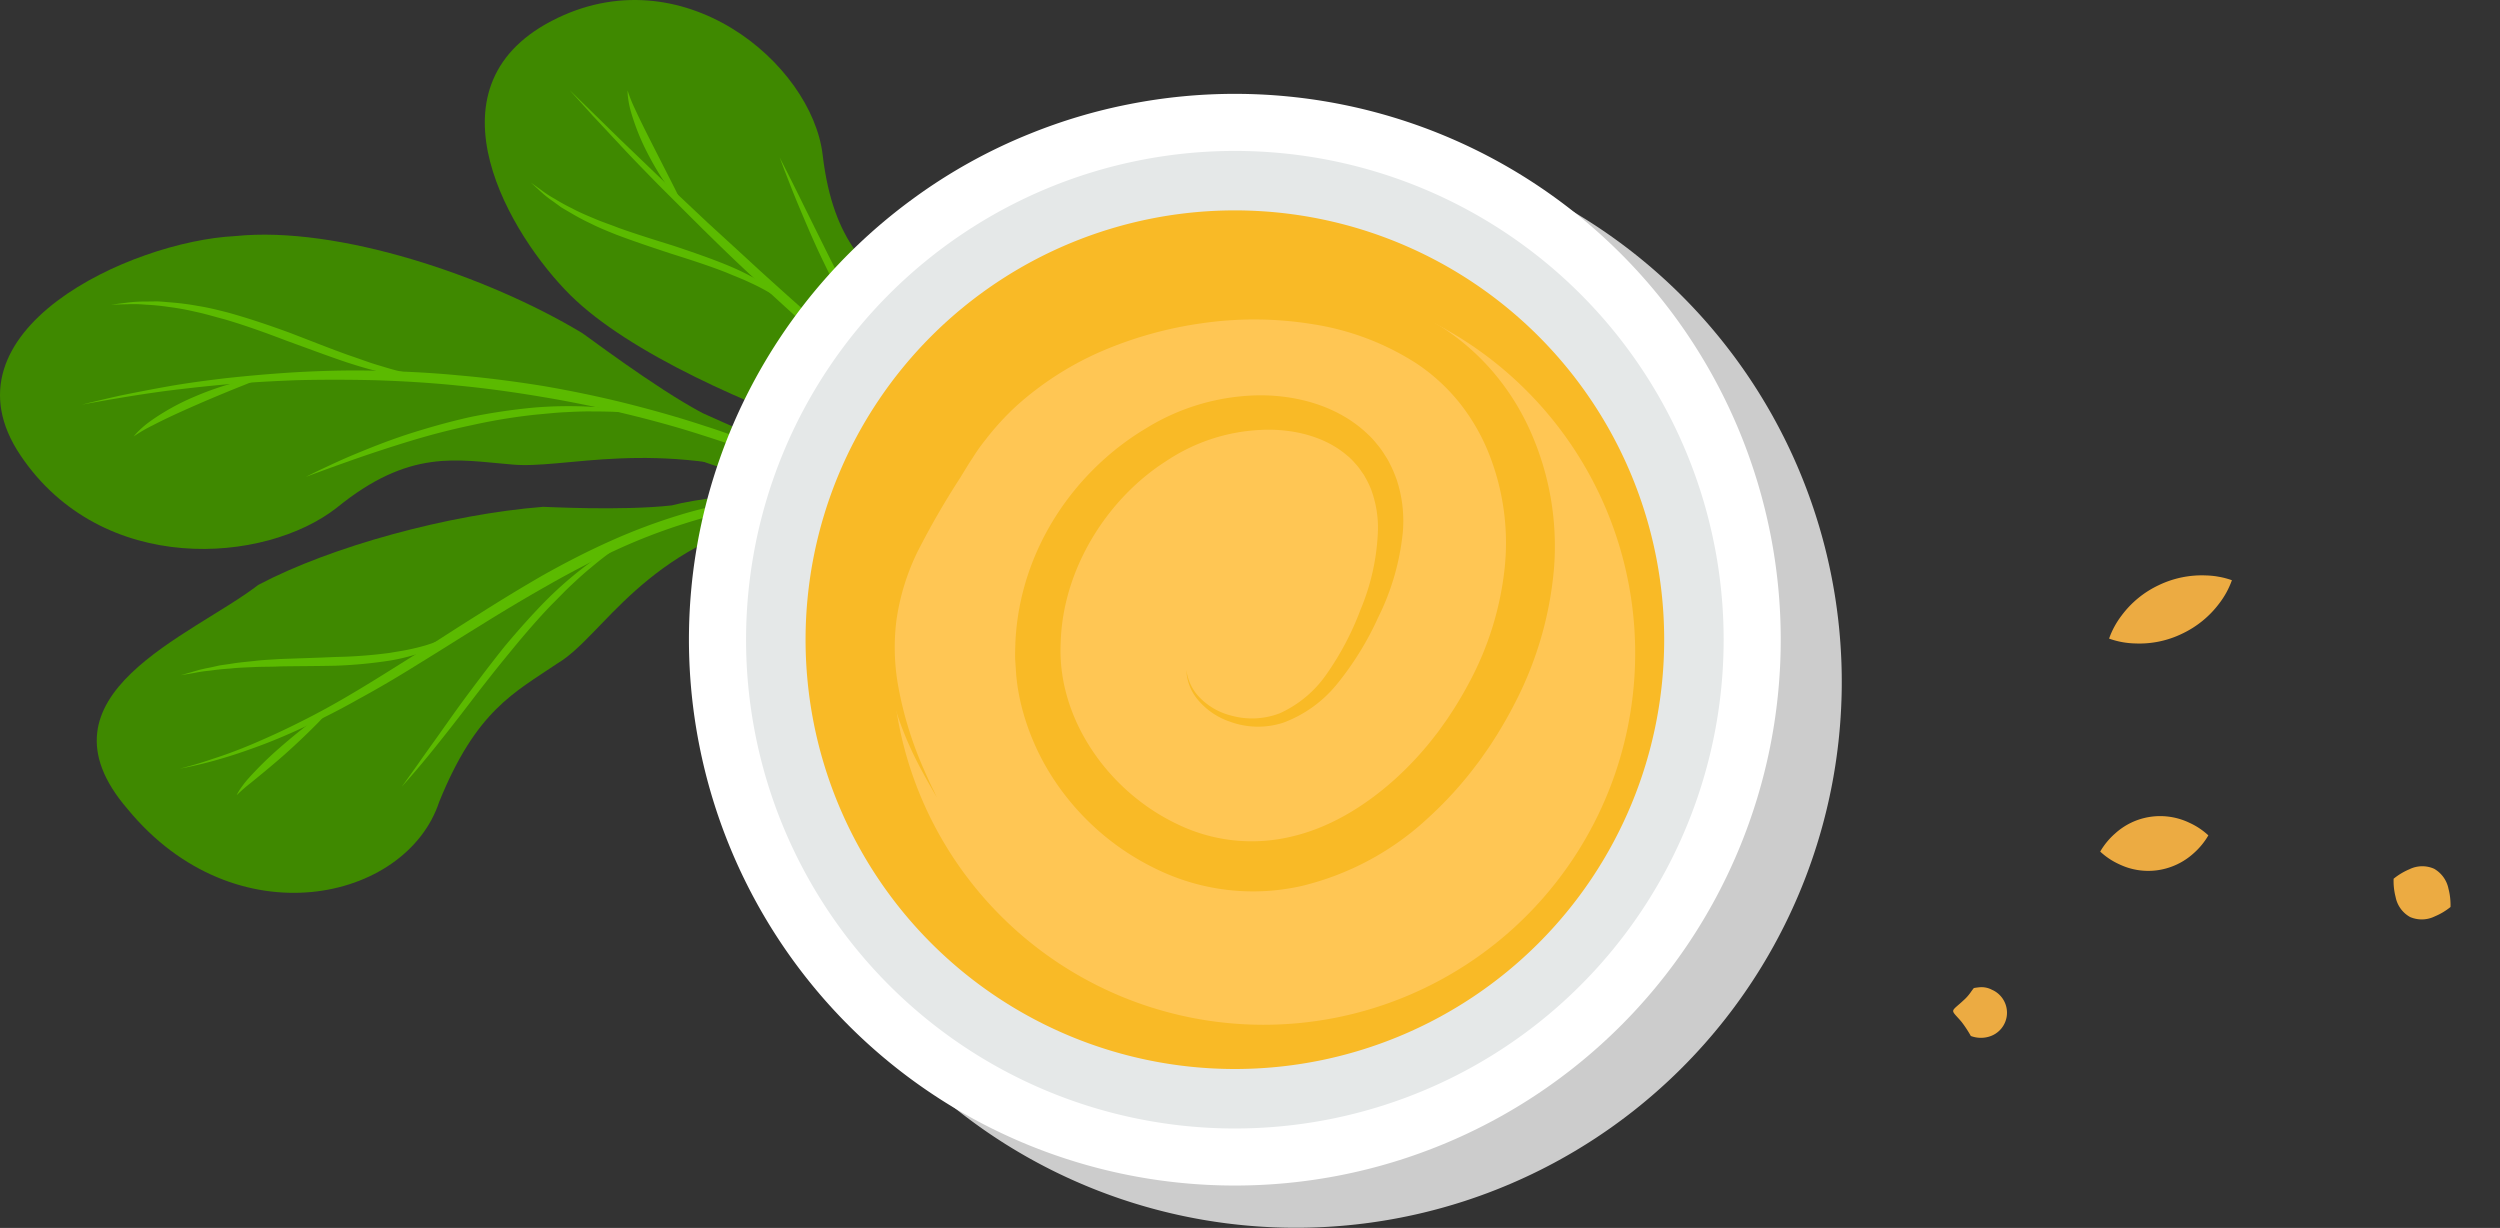 <svg xmlns="http://www.w3.org/2000/svg" xmlns:xlink="http://www.w3.org/1999/xlink" width="496.136" height="243.687" viewBox="0 0 496.136 243.687"><rect x="0" y="0" width="496.136" height="243.687" fill="#333333" stroke="none"/><defs><clipPath id="a"><path d="M0,44.061H295.655V-133.128H0Z" transform="translate(0 133.128)" fill="none"/></clipPath><clipPath id="b"><path d="M0,41.674H228.825v-225.08H0Z" transform="translate(0 183.406)" fill="none"/></clipPath><clipPath id="c"><path d="M0,37.156H93.587V-61.221H0Z" transform="translate(0 61.221)" fill="none"/></clipPath></defs><g transform="translate(-1195 -630.218)"><g transform="translate(1195 763.346)"><g transform="translate(0 -133.128)" clip-path="url(#a)"><g transform="translate(96.211 -0.001)"><path d="M16.672,7.638c2.143,18.081,9.479,22.678,16.939,30S46.4,61.24,66.877,79.707c8.625,7.773,12.994,9.849,12.994,9.849l-4.165,3.435S55.471,77.053,46.6,72.312s-25.244-8.256-25.244-8.256C2.541,57.581-21.713,47.085-33.42,35.467S-62.912-5.461-37.127-18.915s51.652,8.466,53.8,26.553" transform="translate(50.374 23.078)" fill="#3f8900"/></g><g transform="translate(113.09 17.93)"><path d="M27.8,23.874l-1.186.974c-2.16-1.417-4.445-3.085-6.9-4.827C16.552,17.8,13.184,15.3,9.588,12.7,6.038,10.045,2.264,7.29-1.521,4.281-5.36,1.313-9.24-1.807-13.206-5c-3.937-3.194-7.911-6.5-11.855-9.833C-28.945-18.21-32.847-21.6-36.61-25c-2.594-2.284-5.14-4.61-7.61-6.885-1.145-1.043-2.255-2.086-3.382-3.109l-.016-.016-.028-.039c-3.54-3.256-6.894-6.536-10.047-9.639-3.152-3.13-6.1-6.085-8.842-8.823-2.7-2.766-5.192-5.307-7.318-7.608-2.158-2.305-4-4.3-5.559-5.947-2.453-2.735-4.071-4.492-4.576-5.071.555.534,2.259,2.192,4.889,4.764,1.62,1.583,3.567,3.5,5.826,5.689,2.267,2.161,4.813,4.628,7.6,7.291.145.137.286.276.427.413.87.813,1.757,1.649,2.67,2.514q2.863,2.7,5.969,5.623c3.26,2.988,6.7,6.132,10.259,9.417,3.572,3.234,7.263,6.57,11.095,9.91,3.78,3.349,7.7,6.695,11.614,10.025,2.513,2.157,5.042,4.294,7.544,6.4,1.111.933,2.2,1.847,3.293,2.76.306.262.608.491.9.739C-8-3.371-4.138-.2-.353,2.773,7.2,8.8,14.264,14.381,20.425,19.034A65.123,65.123,0,0,0,27.8,23.874" transform="translate(83.988 72.134)" fill="#5bba00"/></g><g transform="translate(154.724 31.259)"><path d="M8.243,13.861s-.748-.7-2.05-1.918c-.659-.61-1.416-1.384-2.267-2.292C3.051,8.76,2.084,7.728,1.112,6.537A98.58,98.58,0,0,1-5.281-1.8c-2.142-3.19-4.271-6.691-6.3-10.256-1.938-3.6-3.752-7.272-5.4-10.734-1.628-3.468-2.995-6.772-4.191-9.6s-2.076-5.212-2.74-6.865c-.627-1.673-.993-2.633-.993-2.633s1.89,3.63,4.579,9.122c1.354,2.734,2.933,5.928,4.629,9.351s3.572,7.018,5.551,10.564C-8.2-9.28-6.155-5.776-4.093-2.583-3.022-1.015-2.058.561-1.052,1.98S.887,4.762,1.832,5.959c1.835,2.433,3.407,4.419,4.592,5.764l1.819,2.138" transform="translate(24.907 41.882)" fill="#5bba00"/></g><g transform="translate(105.361 36.248)"><path d="M13.806,6.926,11.765,5.158A18.405,18.405,0,0,0,9.326,3.278c-.479-.339-1-.7-1.537-1.083C7.221,1.854,6.619,1.5,6,1.133A41.279,41.279,0,0,0,1.84-1.057C.338-1.779-1.316-2.4-2.992-3.112c-3.394-1.335-7.114-2.526-10.851-3.707C-17.564-8.044-21.3-9.29-24.757-10.6c-1.717-.689-3.383-1.354-4.9-2.122a47.878,47.878,0,0,1-4.235-2.245c-.64-.381-1.26-.72-1.829-1.082-.547-.4-1.07-.78-1.559-1.135a20.754,20.754,0,0,1-2.442-1.926c-1.267-1.159-1.992-1.821-1.992-1.821s.8.57,2.188,1.571a21.05,21.05,0,0,0,2.587,1.672,37.128,37.128,0,0,0,3.491,1.917c1.28.695,2.74,1.311,4.275,1.955,1.532.668,3.22,1.21,4.913,1.883,3.446,1.231,7.173,2.386,10.921,3.554,3.729,1.252,7.46,2.525,10.883,3.95A52.4,52.4,0,0,1,2.375-2.121,41.355,41.355,0,0,1,6.482.35c.616.422,1.2.817,1.765,1.2L9.714,2.808a18.817,18.817,0,0,1,2.275,2.126l1.818,1.992" transform="translate(41.716 20.928)" fill="#5bba00"/></g><g transform="translate(124.55 17.957)"><path d="M2.778,5.761A39.623,39.623,0,0,1,.2,2.6,57.9,57.9,0,0,1-4.473-5.028a44.83,44.83,0,0,1-3.311-8.331,19.38,19.38,0,0,1-.563-2.925,8.927,8.927,0,0,1-.045-1.122A27.069,27.069,0,0,0-6.9-13.679c.99,2.188,2.438,5.05,3.892,7.909S-.09-.04,1,2.109c.536,1.089.981,2,1.3,2.634s.48,1.018.48,1.018" transform="translate(8.395 17.406)" fill="#5bba00"/></g><g transform="translate(19.199 96.857)"><path d="M16.9,15.485c7.392-18.2,14.871-21.647,23.511-27.5C49.362-17.3,57.57-35.34,85.394-41.446c12.019-2.027,18.077-.148,18-.3-.878-1.572-1.752-3.14-2.634-4.718-.587-1.062-28.457.632-37.72,3.122-10.026,1.121-25.541.25-25.528.281C18.915-41.587-4.482-35.24-19-27.568-32.143-17.431-64.48-5.77-44.941,16.919-23.547,42.937,10.392,35.271,16.9,15.485" transform="translate(51.061 46.786)" fill="#3f8900"/></g><g transform="translate(35.664 98.239)"><path d="M34.064.465c-.248-.447-.5-.9-.747-1.342A86.407,86.407,0,0,0,23.731-1.4,96.144,96.144,0,0,0,10.383-.53,90.533,90.533,0,0,0-3.473,2.49,116.6,116.6,0,0,0-17.3,7.658c-4.557,2.023-9.073,4.354-13.5,6.834-4.4,2.534-8.758,5.195-12.992,7.89-2.9,1.807-5.771,3.668-8.577,5.464-1.3.821-2.575,1.641-3.861,2.434a.028.028,0,0,1-.017.011.1.1,0,0,1-.032.031c-4.053,2.531-7.99,5.039-11.774,7.284C-71.851,39.881-75.5,41.89-78.948,43.6c-3.438,1.746-6.688,3.2-9.58,4.435-2.921,1.231-5.5,2.172-7.694,2.872-3.531,1.219-5.943,1.791-6.7,2,.787-.153,3.245-.6,6.874-1.6,2.232-.619,4.885-1.448,7.857-2.534,2.971-1.057,6.25-2.41,9.733-4.029.177-.084.353-.173.531-.258,1.082-.494,2.171-1.013,3.282-1.572,2.339-1.161,4.74-2.421,7.2-3.816,3.848-2.086,7.831-4.429,11.895-6.976,4.077-2.489,8.232-5.151,12.51-7.771,4.234-2.649,8.6-5.252,13-7.742,2.83-1.616,5.7-3.165,8.573-4.62,1.274-.64,2.53-1.259,3.8-1.861.354-.178.7-.319,1.035-.482A114.085,114.085,0,0,1-2.926,4.319,95.642,95.642,0,0,1,23.989-.3,53.419,53.419,0,0,1,34.064.465" transform="translate(102.925 1.406)" fill="#5bba00"/></g><g transform="translate(79.748 106.597)"><path d="M11.384,0s-.908.45-2.478,1.275c-.791.4-1.713.961-2.77,1.628A37.954,37.954,0,0,0,2.657,5.269a75.864,75.864,0,0,0-8.123,6.985c-2.814,2.815-5.671,6.021-8.45,9.33-2.711,3.381-5.336,6.86-7.766,10.13s-4.587,6.423-6.482,9.049-3.417,4.851-4.523,6.362c-1.082,1.532-1.712,2.386-1.712,2.386s2.848-3.093,6.864-8.122c2.007-2.5,4.326-5.468,6.787-8.687s5.119-6.615,7.85-9.916c2.709-3.329,5.5-6.559,8.236-9.4,1.4-1.374,2.7-2.78,4.021-3.988,1.3-1.226,2.555-2.364,3.756-3.333a67.235,67.235,0,0,1,5.927-4.5C10.526.556,11.382,0,11.384,0" transform="translate(34.398)" fill="#5bba00"/></g><g transform="translate(35.865 123.168)"><path d="M14.676,0S13.845.5,12.4,1.387A17.329,17.329,0,0,1,9.743,2.794c-.518.237-1.062.5-1.642.771-.594.213-1.223.438-1.878.676A31.871,31.871,0,0,1,1.97,5.5c-1.523.378-3.149.606-4.826.9a93.145,93.145,0,0,1-10.726.811c-3.7.17-7.463.272-11.066.41-1.8.113-3.555.188-5.22.4-1.677.172-3.273.318-4.745.58-.729.112-1.444.193-2.115.31-.663.153-1.3.3-1.9.422a27.282,27.282,0,0,0-3.068.739c-1.673.5-2.649.752-2.649.752s1.008-.141,2.735-.453A28.092,28.092,0,0,1-38.5,9.918c1.193-.172,2.535-.317,4-.41,1.453-.17,3.033-.217,4.684-.29,1.653-.093,3.389-.04,5.167-.134,3.56-.059,7.3-.057,11.019-.138A91.312,91.312,0,0,0-2.787,7.922a39.21,39.21,0,0,0,4.91-1.154A33.431,33.431,0,0,0,6.43,5.2c.655-.29,1.282-.566,1.877-.832.574-.345,1.125-.671,1.642-.976a19.318,19.318,0,0,0,2.578-1.7C13.894.616,14.676,0,14.676,0" transform="translate(44.342)" fill="#5bba00"/></g><g transform="translate(46.959 140.445)"><path d="M4.706,0c0-.007-1.39.852-3.383,2.3s-4.54,3.514-6.99,5.651a71.222,71.222,0,0,0-6.314,6.206A21.372,21.372,0,0,0-13.7,16.431a9.919,9.919,0,0,0-.515.938A34.885,34.885,0,0,1-11.255,14.8c1.818-1.495,4.283-3.486,6.679-5.619s4.738-4.39,6.46-6.14C2.736,2.147,3.45,1.392,3.935.86S4.706,0,4.706,0" transform="translate(14.219 0)" fill="#5bba00"/></g><g transform="translate(137.837 85.404)"><path d="M39.225,10.693a3.282,3.282,0,0,1-3.78,2.52A1019.092,1019.092,0,0,1-116.29-25.923a3.276,3.276,0,0,1-2.05-4.167,3.289,3.289,0,0,1,4.169-2.043A1013.174,1013.174,0,0,0,36.591,6.748a3.276,3.276,0,0,1,2.655,3.807,1.346,1.346,0,0,1-.021.138" transform="translate(118.518 32.31)" fill="#3f8900"/></g><g transform="translate(0 46.57)"><path d="M16.619,13.475C31.1,1.682,40.476,4.009,51.224,4.883,61.865,5.971,79.364-.544,107.43,8.374c11.65,3.881,15.57,7.133,15.582,7.082q.625-2.625,1.251-5.253c.154-.282-25.154-11-35.066-15.515-9.5-5.031-23.881-16.006-23.989-15.948C46.46-32.522,16.822-42.541-3.543-40.433-24.237-39.4-62.833-21.666-46.128,3.111-29.977,27.1,2.361,24.663,16.619,13.475" transform="translate(50.213 40.715)" fill="#3f8900"/></g><g transform="translate(16.261 73.524)"><path d="M37.263,5.384C33.588,3.57,29.49,1.779,25.114-.07c-4.4-1.779-9.093-3.606-14.075-5.184C6.065-6.9.857-8.374-4.519-9.73c-5.365-1.338-10.906-2.493-16.5-3.454-5.6-.9-11.253-1.637-16.853-2.119-3.813-.371-7.641-.608-11.377-.757-1.726-.077-3.423-.118-5.13-.172a.132.132,0,0,1-.02,0,.266.266,0,0,0-.049.005c-5.374-.128-10.637.028-15.6.3-4.988.3-9.68.72-14.03,1.193-4.338.511-8.333,1.063-11.836,1.7-3.532.627-6.563,1.24-9.085,1.745-4.087.928-6.737,1.571-7.585,1.8.862-.166,3.528-.671,7.654-1.356,2.538-.426,5.591-.909,9.126-1.379,3.515-.437,7.492-.9,11.814-1.282.222-.016.445-.043.672-.059,1.335-.1,2.694-.2,4.1-.3,2.937-.2,6-.35,9.182-.475,4.939-.121,10.137-.12,15.506,0,5.346.169,10.851.483,16.413,1.05,5.543.527,11.147,1.3,16.676,2.235,3.568.591,7.117,1.268,10.592,2,1.544.327,3.048.656,4.557,1,.422.087.821.2,1.219.294,5.329,1.275,10.537,2.7,15.46,4.29C20.293-.347,40.147,6.787,37.263,5.384" transform="translate(112.588 16.268)" fill="#5bba00"/></g><g transform="translate(60.695 80.599)"><path d="M16.886.4s-1.087-.214-3-.571c-.952-.188-2.12-.342-3.472-.5-1.347-.177-2.879-.345-4.553-.4A83.2,83.2,0,0,0-5.566-.937,117.36,117.36,0,0,0-18.459.969c-4.307.972-8.534,2.173-12.426,3.429-3.89,1.272-7.412,2.693-10.4,3.928s-5.409,2.413-7.109,3.2c-1.68.823-2.631,1.308-2.631,1.308s4-1.517,10.094-3.659c3.049-1.058,6.63-2.243,10.516-3.43s8.08-2.288,12.347-3.182A113.744,113.744,0,0,1-5.4.478C-3.356.307-1.381.07.509-.008,2.4-.112,4.185-.183,5.838-.155c3.313,0,6.068.113,8,.3C15.776.3,16.886.4,16.886.4" transform="translate(51.022 1.21)" fill="#5bba00"/></g><g transform="translate(22.043 59.811)"><path d="M17.02,3.888s-1.077-.117-2.969-.291a25.75,25.75,0,0,1-3.373-.472q-.964-.174-2.048-.35-1.062-.266-2.236-.542c-1.584-.317-3.236-.85-5-1.376S-2.164-.367-4.076-1C-7.86-2.343-11.854-3.947-15.916-5.5c-4.09-1.5-8.268-2.913-12.321-4.033-2.043-.524-4.026-1.016-5.976-1.316a52.372,52.372,0,0,0-5.527-.711c-.87-.073-1.7-.154-2.493-.188-.8.011-1.563.02-2.28.032a27.007,27.007,0,0,0-3.7.212c-2.044.253-3.212.414-3.212.414s1.166-.045,3.209-.089a25.8,25.8,0,0,1,3.631.084,43.908,43.908,0,0,1,4.625.454,50.765,50.765,0,0,1,5.338.969c1.874.383,3.784.984,5.787,1.5,3.96,1.165,8.071,2.639,12.122,4.191C-12.619-2.5-8.56-.963-4.691.337-2.746.967-.856,1.546.969,2s3.54.894,5.173,1.133c.808.145,1.581.28,2.315.414l2.138.182a25.552,25.552,0,0,0,3.435.188c1.906-.028,2.991-.025,2.991-.025" transform="translate(51.426 11.749)" fill="#5bba00"/></g><g transform="translate(26.541 74.754)"><path d="M6.463,0A44.237,44.237,0,0,0,1.944.82,59.75,59.75,0,0,0-7.573,4.012,46.414,46.414,0,0,0-16.264,8.85a20.457,20.457,0,0,0-2.466,2.1,10.173,10.173,0,0,0-.8.909A29.274,29.274,0,0,1-15.7,9.627c2.35-1.234,5.582-2.714,8.854-4.137S-.249,2.7,2.257,1.706C3.512,1.2,4.569.776,5.3.483S6.463,0,6.463,0" transform="translate(19.528)" fill="#5bba00"/></g></g></g><g transform="translate(1331.705 832.23)"><g transform="translate(0 -183.406)" clip-path="url(#b)"><g transform="translate(12.112 8.388)"><path d="M20.087,0A108.768,108.768,0,0,0-1.071,2.084,107.406,107.406,0,0,0-20.658,7.908a106.527,106.527,0,0,0-23.167,12.86A108.331,108.331,0,1,0,20.087,0" transform="translate(88.401)" fill="#ccc"/></g><g transform="translate(0 0)"><path d="M39.739,16.165a108.335,108.335,0,0,1-85.226,127.3A108.33,108.33,0,0,1-172.8,58.25,108.275,108.275,0,0,1-130.319-50.37a106.477,106.477,0,0,1,23.175-12.86,107.283,107.283,0,0,1,19.579-5.827,108.324,108.324,0,0,1,127.3,85.222" transform="translate(174.891 71.141)" fill="#fff"/></g><g transform="translate(11.339 11.328)"><path d="M35.581,14.474A96.993,96.993,0,0,0-78.409-61.835,97.007,97.007,0,0,0-154.726,52.158a97.009,97.009,0,0,0,114,76.312,97,97,0,0,0,76.31-114" transform="translate(156.589 63.702)" fill="#e5e8e8"/></g><g transform="translate(23.146 23.131)"><path d="M31.252,12.714A85.2,85.2,0,0,1-35.776,112.836,85.2,85.2,0,0,1-135.9,45.811,85.209,85.209,0,0,1-68.875-54.315,85.2,85.2,0,0,1,31.252,12.714" transform="translate(137.54 55.953)" fill="#f9ba26"/></g><g transform="translate(40.301 37.266)"><path d="M27.05,11A73.747,73.747,0,0,1-30.97,97.666,73.744,73.744,0,0,1-117.63,39.65,73.741,73.741,0,0,1-59.613-47.01,73.751,73.751,0,0,1,27.05,11" transform="translate(119.049 48.429)" fill="#ffc654"/></g><g transform="translate(38.546 37.051)"><path d="M1.984,19.006s-.277-.472-.815-1.4-1.325-2.292-2.3-4.123A69.253,69.253,0,0,1-7.587-3.3,45.685,45.685,0,0,1-8.631-16.29,48.33,48.33,0,0,1-4.959-31.272,160.719,160.719,0,0,1,2.795-46.713L3.864-48.7l.574-1.081.571-1a42.373,42.373,0,0,1,2.512-4.1,54.867,54.867,0,0,1,6.5-7.862c9.806-9.78,23.669-16.942,39.26-19.613a79.887,79.887,0,0,1,24.342-.643,58.571,58.571,0,0,1,24.489,8.594,46.837,46.837,0,0,1,10.258,8.972A48.58,48.58,0,0,1,119.8-53.568a55.962,55.962,0,0,1,4.591,27.362A71.314,71.314,0,0,1,116.448.635c-1.065,2.074-2.236,4.1-3.46,6.076-.649,1-1.21,1.918-1.953,2.969-.659.917-1.19,1.756-1.98,2.75a75.134,75.134,0,0,1-9.538,10.515A56.05,56.05,0,0,1,74.332,36.526a43.749,43.749,0,0,1-28.7-3.3,50.618,50.618,0,0,1-21-18.657,47.619,47.619,0,0,1-5.646-12.8,40.813,40.813,0,0,1-1.29-7.033l-.207-3.109c-.056-1.069.02-2.367.043-3.537.9-18.561,11.989-34.1,25.955-42.408a43.728,43.728,0,0,1,22.761-6.534c7.7.028,15.553,2.345,21.1,7.616a15.582,15.582,0,0,1,1.919,2.065,15.765,15.765,0,0,1,1.626,2.265,13.117,13.117,0,0,1,.768,1.274l.535,1.077a26.375,26.375,0,0,1,1.032,2.543,26.192,26.192,0,0,1,1.206,10.118,48.7,48.7,0,0,1-4.914,17.132A60.622,60.622,0,0,1,81.434-3.641,24.871,24.871,0,0,1,70.658,4.131a16.193,16.193,0,0,1-10.584-.225,14.246,14.246,0,0,1-6.38-4.389,9.711,9.711,0,0,1-2.232-5.891A9.569,9.569,0,0,0,54.12-.849a13.3,13.3,0,0,0,6.324,3.581,15.321,15.321,0,0,0,9.6-.5A22.647,22.647,0,0,0,79.21-5.413a57.031,57.031,0,0,0,6.8-12.87,44.453,44.453,0,0,0,3.467-15.791,21.884,21.884,0,0,0-1.352-8.082,16.5,16.5,0,0,0-.844-1.832L86.7-45.04l-.538-.762a10.882,10.882,0,0,0-1.29-1.622,10.136,10.136,0,0,0-1.5-1.467c-4.261-3.706-10.593-5.395-17.033-5.1a36.758,36.758,0,0,0-18.853,6.175c-11.66,7.4-20.572,21.372-20.967,36.074-.752,14.9,9.333,29.517,23.3,36.072a33.745,33.745,0,0,0,22.307,2.437c7.563-1.7,14.6-5.947,20.621-11.335A64.972,64.972,0,0,0,100.973,6.5c.6-.722,1.266-1.728,1.894-2.591.534-.735,1.128-1.684,1.679-2.521,1.1-1.745,2.14-3.52,3.094-5.337a61.683,61.683,0,0,0,7.018-22.937,47.933,47.933,0,0,0-3.393-22.97,39.987,39.987,0,0,0-5.713-9.644,38.019,38.019,0,0,0-8.286-7.582,52.9,52.9,0,0,0-20.832-7.9,72.268,72.268,0,0,0-22.007-.151,77.8,77.8,0,0,0-20.2,5.715A62.458,62.458,0,0,0,17.8-58.811a53.682,53.682,0,0,0-6.184,6.75,37.229,37.229,0,0,0-2.629,3.716l-.637.965-.561.908L6.6-44.52A159.57,159.57,0,0,0-1.845-29.9,45.237,45.237,0,0,0-6.1-16.043a43.462,43.462,0,0,0,.283,12.4A72.924,72.924,0,0,0-.684,13.276C.137,15.16.8,16.6,1.282,17.552c.454.96.7,1.454.7,1.454" transform="translate(8.73 83.645)" fill="#f9ba26"/></g></g></g></g><g transform="matrix(-0.985, -0.174, 0.174, -0.985, 489.684, 160.92)"><g transform="translate(0 -61.221)" clip-path="url(#c)"><g transform="translate(0 38.325)"><path d="M0,1.332A12.763,12.763,0,0,1,2.751-1.046a5.856,5.856,0,0,1,4.81-.971,5.79,5.79,0,0,1,3.51,3.408,12.68,12.68,0,0,1,1.02,3.5A12.847,12.847,0,0,1,9.336,7.286a5.781,5.781,0,0,1-4.8.955A5.888,5.888,0,0,1,1.024,4.822,12.652,12.652,0,0,1,0,1.332" transform="translate(0 2.195)" fill="#ecab42"/></g><g transform="translate(53.989 82.275)"><path d="M0,6A16.779,16.779,0,0,1,1.655,1.06,19.715,19.715,0,0,1,7.892-6.176,19.412,19.412,0,0,1,16.765-9.7a16.467,16.467,0,0,1,5.218.053A16.756,16.756,0,0,1,20.329-4.7a19.516,19.516,0,0,1-6.238,7.231A19.756,19.756,0,0,1,5.206,6.043,16.787,16.787,0,0,1,0,6" transform="translate(0 9.88)" fill="#ecab42"/></g><g transform="translate(82.929 -0.001)"><path d="M2.8,3.613s-.445.172-1.089.352A4.407,4.407,0,0,1-.784,3.908,4.97,4.97,0,0,1-4.575-.358,4.952,4.952,0,0,1-1.83-5.364a5.66,5.66,0,0,1,3.561-.492A22.9,22.9,0,0,0,4.006-3.442c1.168.991,2,1.433,2.042,1.887S5.378-.474,4.464.765A9.1,9.1,0,0,0,3.309,2.587C3.029,3.2,2.8,3.613,2.8,3.613" transform="translate(4.607 5.952)" fill="#ecab42"/></g><g transform="translate(49.782 38.275)"><path d="M0,3.48A14.355,14.355,0,0,1,2.238-.5,13.44,13.44,0,0,1,8.584-5.036a13.3,13.3,0,0,1,7.8-.214,14.057,14.057,0,0,1,4.188,1.83A14.231,14.231,0,0,1,18.33.568,13.271,13.271,0,0,1,11.98,5.1a13.407,13.407,0,0,1-7.794.2A14.033,14.033,0,0,1,0,3.48" transform="translate(0 5.734)" fill="#ecab42"/></g></g></g></svg>